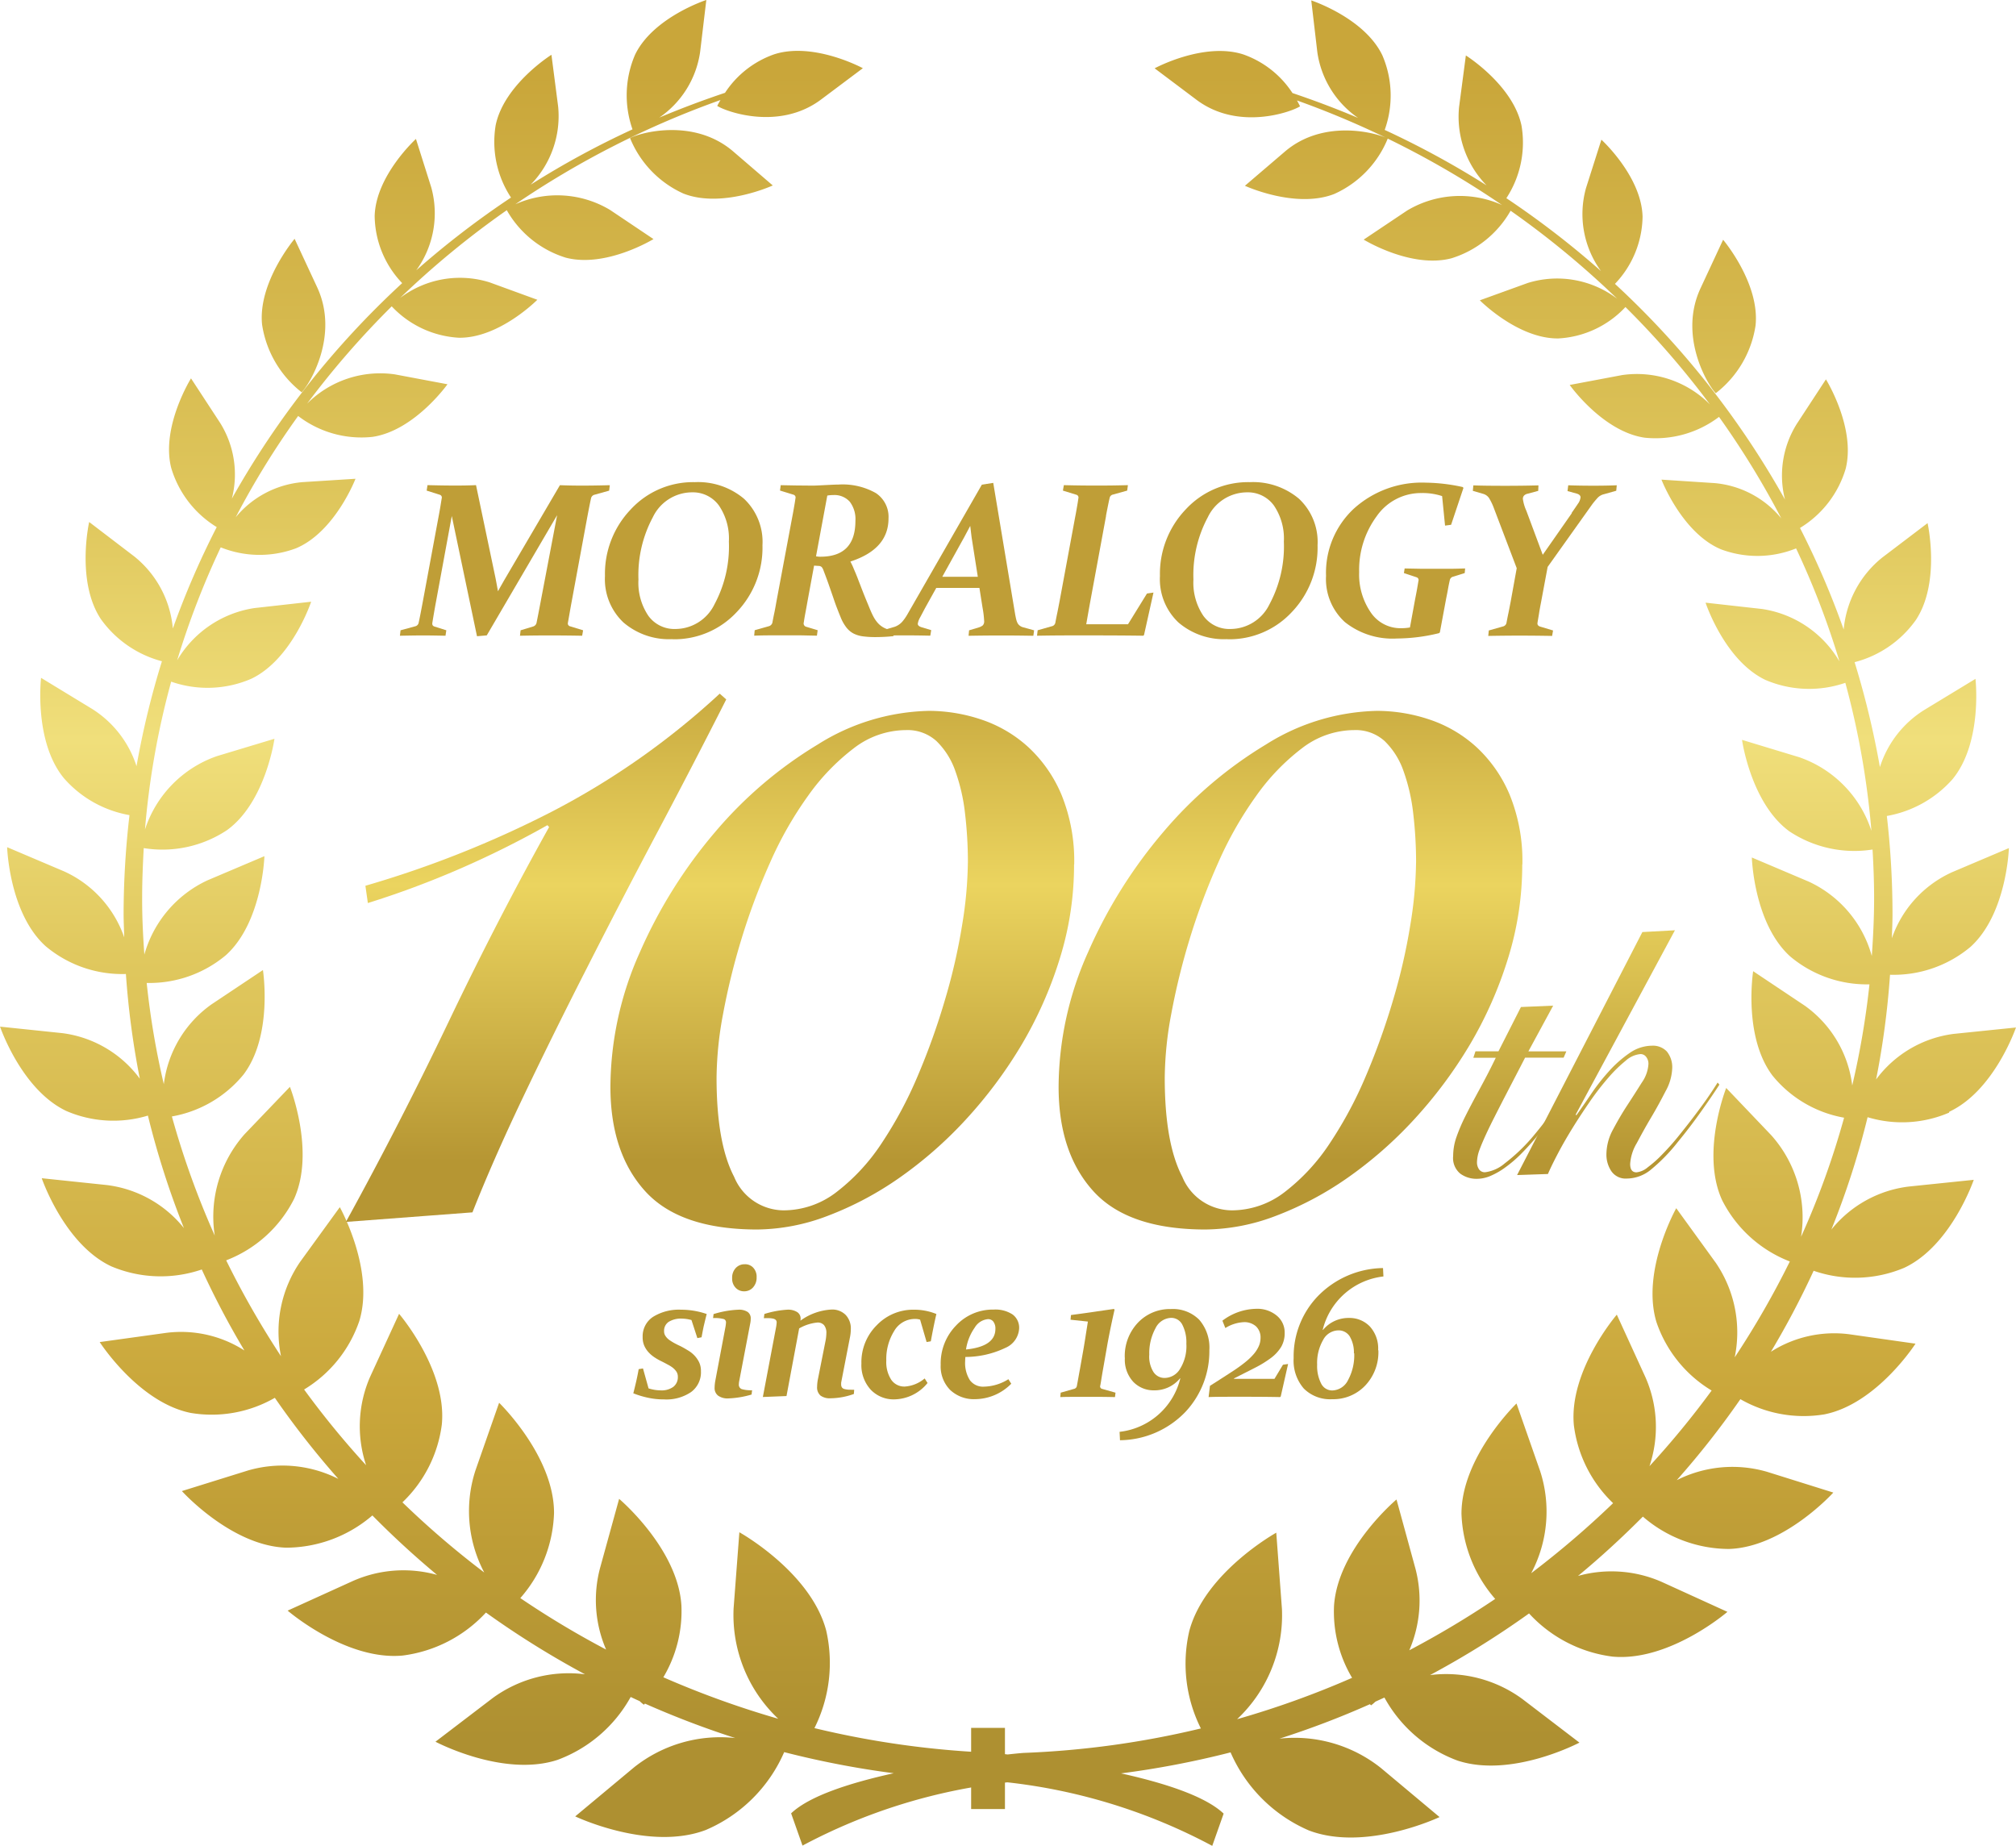 <svg id="text" xmlns="http://www.w3.org/2000/svg" xmlns:xlink="http://www.w3.org/1999/xlink" width="159.306" height="145.846" viewBox="0 0 159.306 145.846">
  <defs>
    <linearGradient id="linear-gradient" x1="0.5" y1="0.033" x2="0.5" y2="0.946" gradientUnits="objectBoundingBox">
      <stop offset="0" stop-color="#c9a63a"/>
      <stop offset="0.27" stop-color="#e0c85e"/>
      <stop offset="0.4" stop-color="#f0df7b"/>
      <stop offset="0.53" stop-color="#e0c85e"/>
      <stop offset="0.8" stop-color="#c9a63a"/>
      <stop offset="1" stop-color="#ae9031"/>
    </linearGradient>
    <linearGradient id="linear-gradient-2" x1="0.5" y1="-20.527" x2="0.5" y2="0.234" xlink:href="#linear-gradient"/>
    <linearGradient id="linear-gradient-4" x1="0.5" y1="-0.111" x2="0.5" y2="1.135" gradientUnits="objectBoundingBox">
      <stop offset="0" stop-color="#bf9e37"/>
      <stop offset="0.38" stop-color="#ebd45f"/>
      <stop offset="0.8" stop-color="#b69633"/>
    </linearGradient>
    <linearGradient id="linear-gradient-5" x1="0.5" y1="-0.146" x2="0.5" y2="1.122" xlink:href="#linear-gradient-4"/>
    <linearGradient id="linear-gradient-6" x1="0.5" y1="-0.146" x2="0.5" y2="1.122" xlink:href="#linear-gradient-4"/>
    <linearGradient id="linear-gradient-7" x1="0.5" y1="-2.139" x2="0.5" y2="1.659" xlink:href="#linear-gradient-4"/>
    <linearGradient id="linear-gradient-8" x1="0.501" y1="-1.189" x2="0.501" y2="1.461" xlink:href="#linear-gradient-4"/>
    <linearGradient id="linear-gradient-9" x1="0.501" y1="-7.521" x2="0.501" y2="-0.186" xlink:href="#linear-gradient-4"/>
    <linearGradient id="linear-gradient-10" x1="0.502" y1="-4.687" x2="0.502" y2="0.214" xlink:href="#linear-gradient-4"/>
    <linearGradient id="linear-gradient-11" x1="0.501" y1="-7.6" x2="0.501" y2="-0.187" xlink:href="#linear-gradient-4"/>
    <linearGradient id="linear-gradient-12" x1="0.501" y1="-7.521" x2="0.501" y2="-0.186" xlink:href="#linear-gradient-4"/>
    <linearGradient id="linear-gradient-13" x1="0.499" y1="-7.529" x2="0.499" y2="-0.185" xlink:href="#linear-gradient-4"/>
    <linearGradient id="linear-gradient-14" x1="0.504" y1="-7.647" x2="0.504" y2="-0.181" xlink:href="#linear-gradient-4"/>
    <linearGradient id="linear-gradient-15" x1="0.499" y1="-5.138" x2="0.499" y2="-0.122" xlink:href="#linear-gradient-4"/>
    <linearGradient id="linear-gradient-16" x1="0.499" y1="-7.637" x2="0.499" y2="-0.18" xlink:href="#linear-gradient-4"/>
    <linearGradient id="linear-gradient-17" x1="0.502" y1="-4.825" x2="0.502" y2="0.19" xlink:href="#linear-gradient-4"/>
    <linearGradient id="linear-gradient-18" x1="0.5" y1="0.992" x2="0.5" y2="5.345" xlink:href="#linear-gradient-4"/>
    <linearGradient id="linear-gradient-19" x1="0.5" y1="0.974" x2="0.5" y2="5.161" xlink:href="#linear-gradient-4"/>
    <linearGradient id="linear-gradient-20" x1="0.502" y1="0.988" x2="0.502" y2="5.302" xlink:href="#linear-gradient-4"/>
    <linearGradient id="linear-gradient-21" x1="0.5" y1="0.996" x2="0.5" y2="5.298" xlink:href="#linear-gradient-4"/>
    <linearGradient id="linear-gradient-22" x1="0.501" y1="0.996" x2="0.501" y2="5.364" xlink:href="#linear-gradient-4"/>
    <linearGradient id="linear-gradient-23" x1="0.5" y1="0.974" x2="0.5" y2="5.161" xlink:href="#linear-gradient-4"/>
    <linearGradient id="linear-gradient-24" x1="0.5" y1="0.978" x2="0.5" y2="5.199" xlink:href="#linear-gradient-4"/>
    <linearGradient id="linear-gradient-25" x1="0.499" y1="0.995" x2="0.499" y2="5.363" xlink:href="#linear-gradient-4"/>
  </defs>
  <g id="グループ_56" data-name="グループ 56" transform="translate(0 0)">
    <g id="グループ_49" data-name="グループ 49">
      <path id="パス_20" data-name="パス 20" d="M105.508,10.952a8.194,8.194,0,0,0,4.215,4.381c3.054,1.2,7.062-.639,7.062-.639l-3.128-2.689c-3.137-2.689-7.418-1.46-8.149-1.054ZM79.56,31.033c.606-.606,3-4.473,1.22-8.3L79,18.91s-2.9,3.427-2.572,6.763a8.363,8.363,0,0,0,3.128,5.361Zm114.886-5.278c.348-3.336-2.564-6.771-2.564-6.771L190.1,22.81c-1.784,3.817.6,7.692,1.2,8.3A8.32,8.32,0,0,0,194.446,25.756ZM161.155,15.366a8.159,8.159,0,0,0,4.224-4.373c-.73-.407-5.012-1.651-8.14,1.037l-3.145,2.689S158.093,16.561,161.155,15.366Zm48.6,72.516c3.56-1.66,5.269-6.655,5.269-6.655l-4.929.506a9.053,9.053,0,0,0-6.124,3.6,66.132,66.132,0,0,0,1.1-8.273,9.457,9.457,0,0,0,6.356-2.2c2.879-2.606,3.037-7.808,3.037-7.808l-4.5,1.909a8.941,8.941,0,0,0-4.746,5.211c.017-.639.05-1.27.05-1.909a68.328,68.328,0,0,0-.448-7.75,9.012,9.012,0,0,0,5.186-2.9c2.4-2.913,1.817-7.933,1.817-7.933l-4.058,2.465a8.269,8.269,0,0,0-3.493,4.506,68.579,68.579,0,0,0-2-8.29,8.562,8.562,0,0,0,4.838-3.328c1.975-2.979.929-7.659.929-7.659l-3.585,2.722a8.245,8.245,0,0,0-3.045,5.684,66.01,66.01,0,0,0-3.452-8.024,8.2,8.2,0,0,0,3.61-4.68c.813-3.245-1.56-7.062-1.56-7.062L197.7,33.539a7.692,7.692,0,0,0-.929,5.975A69.063,69.063,0,0,0,183.335,22.47a7.838,7.838,0,0,0,2.182-5.311c-.083-3.195-3.253-6.082-3.253-6.082l-1.22,3.834a7.653,7.653,0,0,0,1.187,6.547,69.933,69.933,0,0,0-7.477-5.759,8.024,8.024,0,0,0,1.2-5.717c-.664-3.22-4.4-5.56-4.4-5.56l-.539,4.091a7.768,7.768,0,0,0,2.174,6.174,69.72,69.72,0,0,0-8.049-4.381,8.039,8.039,0,0,0-.191-5.908C163.52,1.442,159.337.073,159.337.073l.481,4.1a7.634,7.634,0,0,0,3.22,5.186c-1.7-.722-3.419-1.369-5.186-1.967a7.675,7.675,0,0,0-3.892-3.054c-3.128-1-7,1.1-7,1.1l3.3,2.481c3.294,2.481,7.493.971,8.19.523,0,0-.083-.183-.241-.465a71.18,71.18,0,0,1,16.206,8.265,8.115,8.115,0,0,0-7.5.431l-3.435,2.3s3.751,2.307,6.929,1.477a8.135,8.135,0,0,0,4.68-3.759,70.081,70.081,0,0,1,8.422,6.954,7.848,7.848,0,0,0-7.07-1.245l-3.784,1.369s3.02,3.054,6.207,3.012a7.819,7.819,0,0,0,5.3-2.481A67.711,67.711,0,0,1,190.845,32a8.134,8.134,0,0,0-6.945-2.323l-4.141.78s2.6,3.676,5.916,4.166a8.3,8.3,0,0,0,5.883-1.643A67.14,67.14,0,0,1,196.479,41a7.686,7.686,0,0,0-5.269-2.788l-4.2-.274s1.618,4.2,4.688,5.5a8.179,8.179,0,0,0,5.95-.066,64.382,64.382,0,0,1,3.427,8.929,8.543,8.543,0,0,0-6.107-4.141l-4.473-.5s1.5,4.556,4.722,6.1a8.774,8.774,0,0,0,6.323.232A64.773,64.773,0,0,1,203.6,65.686a9.139,9.139,0,0,0-5.684-5.809L193.376,58.5s.7,5.012,3.742,7.228a9.276,9.276,0,0,0,6.572,1.436c.075,1.27.124,2.547.124,3.842,0,1.535-.075,3.054-.183,4.572a9.149,9.149,0,0,0-4.979-5.875l-4.5-1.909s.149,5.211,3.029,7.817a9.412,9.412,0,0,0,6.265,2.207,65.3,65.3,0,0,1-1.361,7.991A9.08,9.08,0,0,0,198.33,79.5l-4.074-2.722s-.813,5.153,1.535,8.257a9.4,9.4,0,0,0,5.651,3.319,64.857,64.857,0,0,1-3.4,9.41,9.739,9.739,0,0,0-2.348-8.016l-3.568-3.742s-2.033,5.128-.324,8.862a10.053,10.053,0,0,0,5.352,4.846,69.155,69.155,0,0,1-4.356,7.576,9.746,9.746,0,0,0-1.5-7.477l-3.12-4.307s-2.78,4.937-1.568,8.987a10.1,10.1,0,0,0,4.365,5.419,69.065,69.065,0,0,1-4.912,5.975,9.733,9.733,0,0,0-.307-7l-2.274-4.971s-3.8,4.415-3.394,8.738a10.3,10.3,0,0,0,3.1,6.157,72.466,72.466,0,0,1-6.472,5.535,10.373,10.373,0,0,0,.714-8.049l-1.875-5.361s-4.356,4.207-4.348,8.721a10.8,10.8,0,0,0,2.664,6.721,73.306,73.306,0,0,1-6.788,4.058,9.924,9.924,0,0,0,.49-6.439l-1.5-5.477s-4.639,3.9-4.937,8.4a10.22,10.22,0,0,0,1.427,5.692,71.636,71.636,0,0,1-9.086,3.269,11.279,11.279,0,0,0,3.543-8.713l-.448-6.024s-5.634,3.128-6.871,7.759a11.414,11.414,0,0,0,.913,7.709,71.308,71.308,0,0,1-14.007,1.933s-.473.033-1.261.124c-.78-.091-1.261-.133-1.261-.133a71.944,71.944,0,0,1-14.007-1.95,11.51,11.51,0,0,0,.929-7.709c-1.228-4.639-6.862-7.767-6.862-7.767l-.456,6.024a11.272,11.272,0,0,0,3.527,8.713,73.342,73.342,0,0,1-9.078-3.278,10.22,10.22,0,0,0,1.427-5.692c-.29-4.5-4.921-8.406-4.921-8.406l-1.51,5.477a9.848,9.848,0,0,0,.481,6.431,71.461,71.461,0,0,1-6.779-4.066A10.7,10.7,0,0,0,99.5,119.6c.017-4.506-4.34-8.721-4.34-8.721l-1.875,5.361a10.38,10.38,0,0,0,.7,8.049,70,70,0,0,1-6.464-5.543,10.3,10.3,0,0,0,3.112-6.149c.423-4.323-3.377-8.746-3.377-8.746l-2.282,4.962a9.744,9.744,0,0,0-.324,7,69.081,69.081,0,0,1-4.9-5.983,10.139,10.139,0,0,0,4.365-5.419c1.228-4.041-1.543-8.987-1.543-8.987l-3.12,4.3a9.727,9.727,0,0,0-1.527,7.477,69.742,69.742,0,0,1-4.332-7.576,10.027,10.027,0,0,0,5.361-4.846c1.7-3.734-.324-8.862-.324-8.862L75.054,89.65a9.814,9.814,0,0,0-2.365,8.016,67.184,67.184,0,0,1-3.386-9.41,9.413,9.413,0,0,0,5.659-3.311c2.348-3.1,1.535-8.257,1.535-8.257L72.432,79.4a9.094,9.094,0,0,0-3.767,6.307,63.862,63.862,0,0,1-1.353-8,9.407,9.407,0,0,0,6.265-2.2c2.879-2.606,3.037-7.817,3.037-7.817l-4.5,1.909a9.22,9.22,0,0,0-4.987,5.867c-.108-1.51-.183-3.029-.174-4.572,0-1.294.058-2.564.124-3.842a9.223,9.223,0,0,0,6.58-1.419c3.054-2.207,3.751-7.219,3.751-7.219l-4.539,1.369a9.127,9.127,0,0,0-5.692,5.8A64.1,64.1,0,0,1,69.246,53.9a8.714,8.714,0,0,0,6.323-.224c3.228-1.535,4.738-6.091,4.738-6.091l-4.473.5a8.571,8.571,0,0,0-6.116,4.132,65.526,65.526,0,0,1,3.444-8.929,8.22,8.22,0,0,0,5.95.075c3.087-1.3,4.7-5.493,4.7-5.493l-4.2.266a7.7,7.7,0,0,0-5.269,2.78,65.461,65.461,0,0,1,4.937-8.008,8.2,8.2,0,0,0,5.875,1.651c3.319-.49,5.925-4.157,5.925-4.157l-4.149-.78a8.157,8.157,0,0,0-6.945,2.315,69.307,69.307,0,0,1,6.688-7.692,7.879,7.879,0,0,0,5.3,2.481c3.195.05,6.207-3,6.207-3l-3.776-1.377a7.825,7.825,0,0,0-7.07,1.236,69.9,69.9,0,0,1,8.431-6.937A8.112,8.112,0,0,0,100.43,20.4c3.178.83,6.929-1.469,6.929-1.469l-3.427-2.3a8.108,8.108,0,0,0-7.493-.448,70.989,70.989,0,0,1,16.214-8.24c-.166.282-.257.465-.257.465.705.456,4.9,1.975,8.207-.506l3.3-2.473s-3.875-2.1-7-1.1a7.673,7.673,0,0,0-3.892,3.045c-1.759.589-3.5,1.245-5.195,1.958a7.585,7.585,0,0,0,3.228-5.186l.49-4.108s-4.191,1.361-5.626,4.315a8.113,8.113,0,0,0-.207,5.908,68.985,68.985,0,0,0-8.049,4.373,7.749,7.749,0,0,0,2.174-6.165l-.531-4.1s-3.734,2.34-4.406,5.56A8,8,0,0,0,96.1,15.649,69.382,69.382,0,0,0,88.613,21.4,7.674,7.674,0,0,0,89.8,14.852l-1.212-3.834s-3.17,2.888-3.261,6.082A7.8,7.8,0,0,0,87.5,22.411,69.16,69.16,0,0,0,74.042,39.439a7.686,7.686,0,0,0-.921-5.975l-2.307-3.527S68.433,33.755,69.246,37a8.219,8.219,0,0,0,3.6,4.688A66.738,66.738,0,0,0,69.379,49.7a8.232,8.232,0,0,0-3.037-5.684l-3.576-2.73s-1.054,4.68.921,7.667a8.638,8.638,0,0,0,4.829,3.336,67.071,67.071,0,0,0-2.008,8.29,8.363,8.363,0,0,0-3.493-4.514L58.965,53.6s-.589,5.02,1.809,7.933a8.92,8.92,0,0,0,5.178,2.913,68.313,68.313,0,0,0-.465,7.75c0,.639.033,1.278.05,1.909a8.937,8.937,0,0,0-4.746-5.211L56.284,66.98s.158,5.211,3.037,7.817A9.4,9.4,0,0,0,65.669,77a66.327,66.327,0,0,0,1.1,8.273,9.034,9.034,0,0,0-6.124-3.6l-4.921-.514s1.693,5,5.253,6.672a9.408,9.408,0,0,0,6.431.357,66.81,66.81,0,0,0,2.846,8.887,9.266,9.266,0,0,0-6.1-3.4l-5.136-.539s1.776,5.219,5.493,6.962a10.025,10.025,0,0,0,7.153.249,67.06,67.06,0,0,0,3.369,6.4,9.268,9.268,0,0,0-6.165-1.394l-5.269.73s3.062,4.771,7.2,5.6a10.007,10.007,0,0,0,6.638-1.195,69.324,69.324,0,0,0,5.02,6.406,9.779,9.779,0,0,0-7.145-.664l-5.219,1.626s3.908,4.332,8.24,4.473a10.493,10.493,0,0,0,6.813-2.548c1.618,1.643,3.328,3.211,5.112,4.7a9.872,9.872,0,0,0-6.638.473l-5.17,2.348s4.581,3.958,9.07,3.552a10.8,10.8,0,0,0,6.6-3.4,71.38,71.38,0,0,0,7.825,4.879,10.176,10.176,0,0,0-7.3,1.884l-4.514,3.444s5.352,2.838,9.642,1.436a10.954,10.954,0,0,0,5.784-4.971c.232.108.473.224.705.324a3.83,3.83,0,0,0,.34.29s.033-.041.083-.091a72.281,72.281,0,0,0,7.136,2.722,10.935,10.935,0,0,0-8.008,2.323l-4.639,3.867s5.817,2.772,10.306,1.079a11.783,11.783,0,0,0,6.207-6.157,72.476,72.476,0,0,0,8.655,1.668c-3.386.747-6.647,1.776-8.107,3.17l.9,2.548a44.724,44.724,0,0,1,16.189-5,44.837,44.837,0,0,1,16.189,5.02l.9-2.548c-1.469-1.394-4.73-2.431-8.107-3.178a72.459,72.459,0,0,0,8.655-1.66,11.864,11.864,0,0,0,6.2,6.174c4.489,1.7,10.314-1.062,10.314-1.062l-4.63-3.875a10.945,10.945,0,0,0-8.016-2.323,69.666,69.666,0,0,0,7.145-2.722.76.76,0,0,0,.091.091,3.6,3.6,0,0,0,.34-.29c.232-.108.473-.216.714-.324a10.9,10.9,0,0,0,5.775,4.979c4.282,1.411,9.634-1.419,9.634-1.419l-4.506-3.444a10.194,10.194,0,0,0-7.3-1.892,71.312,71.312,0,0,0,7.825-4.871,10.806,10.806,0,0,0,6.589,3.41c4.5.423,9.086-3.535,9.086-3.535l-5.17-2.357a9.875,9.875,0,0,0-6.638-.481c1.792-1.477,3.493-3.045,5.128-4.688a10.428,10.428,0,0,0,6.8,2.556c4.34-.133,8.248-4.456,8.248-4.456l-5.219-1.635a9.766,9.766,0,0,0-7.153.656,67.913,67.913,0,0,0,5.029-6.4,10.04,10.04,0,0,0,6.638,1.2c4.141-.822,7.2-5.585,7.2-5.585l-5.253-.747a9.3,9.3,0,0,0-6.174,1.386,67.11,67.11,0,0,0,3.377-6.4,10,10,0,0,0,7.153-.232c3.717-1.734,5.5-6.954,5.5-6.954l-5.136.531a9.292,9.292,0,0,0-6.116,3.4,64.79,64.79,0,0,0,2.863-8.879,9.408,9.408,0,0,0,6.431-.357Z" transform="translate(-55.72 -0.04)" fill="url(#linear-gradient)"/>
      <rect id="長方形_34" data-name="長方形 34" width="2.672" height="6.414" transform="translate(76.74 136.527)" fill="url(#linear-gradient-2)"/>
      <rect id="長方形_35" data-name="長方形 35" width="2.672" height="6.414" transform="translate(79.951 136.527)" fill="url(#linear-gradient-2)"/>
    </g>
    <g id="グループ_55" data-name="グループ 55" transform="translate(27.334 38.096)">
      <g id="グループ_52" data-name="グループ 52" transform="translate(0 16.712)">
        <g id="グループ_50" data-name="グループ 50">
          <path id="パス_21" data-name="パス 21" d="M90.212,81.267a82.608,82.608,0,0,0,14.7-5.842A60.385,60.385,0,0,0,118.2,66.09l.514.456q-2.577,5.091-5.452,10.514T107.687,87.8q-2.713,5.315-5.062,10.248t-3.966,9.028l-10,.755Q92.917,100.087,96.784,92t7.933-15.368l-.133-.149a74.966,74.966,0,0,1-6.937,3.452,72.118,72.118,0,0,1-7.252,2.7L90.2,81.267Z" transform="translate(-88.66 -66.09)" fill="url(#linear-gradient-4)"/>
          <path id="パス_22" data-name="パス 22" d="M150.486,79.868a24.857,24.857,0,0,1-1.129,7.435,31.8,31.8,0,0,1-3.029,6.829,35.584,35.584,0,0,1-4.39,5.883,32.284,32.284,0,0,1-5.286,4.63,25.836,25.836,0,0,1-5.676,3,15.946,15.946,0,0,1-5.518,1.062q-6.124,0-8.871-3.037t-2.738-8.273a26.2,26.2,0,0,1,2.323-10.588,38.263,38.263,0,0,1,5.966-9.526,32.8,32.8,0,0,1,8.1-6.9,17.084,17.084,0,0,1,8.771-2.655,13.065,13.065,0,0,1,4.132.68,10.348,10.348,0,0,1,3.709,2.166,10.829,10.829,0,0,1,2.647,3.792,13.859,13.859,0,0,1,1,5.5Zm-8.389-.149a32.928,32.928,0,0,0-.224-3.867,14.765,14.765,0,0,0-.772-3.377,6.079,6.079,0,0,0-1.485-2.357,3.4,3.4,0,0,0-2.415-.871,6.805,6.805,0,0,0-4.132,1.444,17.214,17.214,0,0,0-3.61,3.759,29.118,29.118,0,0,0-3,5.278,51.821,51.821,0,0,0-2.257,6.033,54.173,54.173,0,0,0-1.452,5.916,28.222,28.222,0,0,0-.514,5.045q0,5.166,1.386,7.817a4.264,4.264,0,0,0,3.9,2.655,6.861,6.861,0,0,0,4.191-1.444,15.751,15.751,0,0,0,3.552-3.834,31.971,31.971,0,0,0,2.871-5.352,54.4,54.4,0,0,0,2.158-6.033,46.486,46.486,0,0,0,1.353-5.917,32.157,32.157,0,0,0,.448-4.9Z" transform="translate(-92.947 -66.367)" fill="url(#linear-gradient-5)"/>
          <path id="パス_23" data-name="パス 23" d="M193.166,79.868a24.858,24.858,0,0,1-1.129,7.435,31.793,31.793,0,0,1-3.029,6.829,35.581,35.581,0,0,1-4.39,5.883,32.284,32.284,0,0,1-5.286,4.63,25.836,25.836,0,0,1-5.676,3,15.946,15.946,0,0,1-5.518,1.062q-6.124,0-8.871-3.037t-2.738-8.273a26.2,26.2,0,0,1,2.323-10.588,38.261,38.261,0,0,1,5.966-9.526,32.8,32.8,0,0,1,8.1-6.9,17.084,17.084,0,0,1,8.771-2.655,13.065,13.065,0,0,1,4.132.68,10.347,10.347,0,0,1,3.709,2.166,10.829,10.829,0,0,1,2.647,3.792,13.858,13.858,0,0,1,1,5.5Zm-8.389-.149a32.935,32.935,0,0,0-.224-3.867,14.764,14.764,0,0,0-.772-3.377,6.078,6.078,0,0,0-1.485-2.357,3.4,3.4,0,0,0-2.415-.871,6.805,6.805,0,0,0-4.132,1.444,17.213,17.213,0,0,0-3.61,3.759,29.117,29.117,0,0,0-3,5.278,51.82,51.82,0,0,0-2.257,6.033,54.168,54.168,0,0,0-1.452,5.916,28.223,28.223,0,0,0-.514,5.045q0,5.166,1.386,7.817a4.264,4.264,0,0,0,3.9,2.655,6.861,6.861,0,0,0,4.19-1.444,15.752,15.752,0,0,0,3.552-3.834,31.975,31.975,0,0,0,2.871-5.352,54.4,54.4,0,0,0,2.158-6.033,46.491,46.491,0,0,0,1.353-5.917,32.155,32.155,0,0,0,.448-4.9Z" transform="translate(-100.211 -66.367)" fill="url(#linear-gradient-6)"/>
        </g>
        <g id="グループ_51" data-name="グループ 51" transform="translate(87.503 18.695)">
          <path id="パス_24" data-name="パス 24" d="M195.7,99.908l.166-.5h1.817l1.776-3.5,2.547-.108-1.958,3.61h3l-.216.5h-3.045c-.705,1.369-1.311,2.523-1.792,3.46s-.88,1.718-1.17,2.332-.506,1.12-.639,1.485a2.97,2.97,0,0,0-.2.971.964.964,0,0,0,.166.581.547.547,0,0,0,.473.224,2.966,2.966,0,0,0,1.56-.705,14.147,14.147,0,0,0,2.083-1.958c.506-.589,1.054-1.286,1.651-2.083s1.162-1.6,1.676-2.415l.141.141c-.365.556-.822,1.236-1.369,2.033s-1.162,1.585-1.817,2.365c-.365.423-.739.83-1.12,1.212a9.908,9.908,0,0,1-1.17,1,5.865,5.865,0,0,1-1.162.68,2.76,2.76,0,0,1-1.112.249,2.167,2.167,0,0,1-1.319-.407,1.592,1.592,0,0,1-.564-1.4,4.553,4.553,0,0,1,.257-1.485,14.043,14.043,0,0,1,.722-1.685c.307-.614.664-1.286,1.07-2.033s.855-1.593,1.319-2.556h-1.768Z" transform="translate(-194.11 -89.842)" fill="url(#linear-gradient-7)"/>
          <path id="パス_25" data-name="パス 25" d="M200.19,107.963l9.9-19.2,2.572-.141-7.842,14.563.05.058c.349-.481.738-1.046,1.17-1.684a15.844,15.844,0,0,1,1.419-1.809,9.161,9.161,0,0,1,1.618-1.427,3.139,3.139,0,0,1,1.767-.581,1.514,1.514,0,0,1,1.178.456,1.969,1.969,0,0,1,.423,1.377,4.014,4.014,0,0,1-.523,1.767c-.349.68-.722,1.369-1.137,2.066s-.788,1.377-1.137,2.033a3.639,3.639,0,0,0-.523,1.643c0,.448.166.664.5.664a1.646,1.646,0,0,0,.9-.407,9.035,9.035,0,0,0,1.17-1.046,19.179,19.179,0,0,0,1.278-1.444c.432-.539.855-1.07,1.253-1.6s.763-1.021,1.079-1.485.556-.83.73-1.112l.141.166c-.407.631-.9,1.353-1.477,2.166s-1.178,1.6-1.809,2.365a13.893,13.893,0,0,1-2.174,2.224,3.028,3.028,0,0,1-1.842.664,1.373,1.373,0,0,1-1.236-.581,2.362,2.362,0,0,1-.39-1.336,4.15,4.15,0,0,1,.523-1.958c.349-.656.722-1.3,1.137-1.933s.788-1.22,1.137-1.776a2.847,2.847,0,0,0,.523-1.444.875.875,0,0,0-.191-.6.549.549,0,0,0-.423-.207,1.982,1.982,0,0,0-1.17.514,10.7,10.7,0,0,0-1.369,1.336,21.335,21.335,0,0,0-1.444,1.859c-.481.7-.938,1.386-1.369,2.083s-.822,1.369-1.162,2.016-.614,1.2-.813,1.668l-2.431.083Z" transform="translate(-195.145 -88.62)" fill="url(#linear-gradient-8)"/>
        </g>
      </g>
      <g id="グループ_53" data-name="グループ 53" transform="translate(22.712 61.795)">
        <path id="パス_26" data-name="パス 26" d="M120.635,125.572a2.888,2.888,0,0,0-.755-.116,1.836,1.836,0,0,0-1.046.249.838.838,0,0,0-.373.747.637.637,0,0,0,.108.373,1.189,1.189,0,0,0,.282.3,3.8,3.8,0,0,0,.407.257c.149.083.315.166.481.241.2.1.4.216.589.332a2.319,2.319,0,0,1,.523.407,2.187,2.187,0,0,1,.373.531,1.588,1.588,0,0,1,.149.714,1.933,1.933,0,0,1-.78,1.651,3.473,3.473,0,0,1-2.141.581,5.889,5.889,0,0,1-1.27-.133,7.25,7.25,0,0,1-1.153-.349q.112-.436.224-.921c.075-.324.141-.647.2-.987l.34-.058.44,1.577a3.3,3.3,0,0,0,.971.158,1.577,1.577,0,0,0,.979-.274.957.957,0,0,0,.365-.8.718.718,0,0,0-.108-.4,1.394,1.394,0,0,0-.282-.307,2.432,2.432,0,0,0-.407-.257q-.224-.124-.473-.249a4.413,4.413,0,0,1-.548-.307,2.459,2.459,0,0,1-.481-.4,1.917,1.917,0,0,1-.349-.523,1.659,1.659,0,0,1-.133-.7,1.834,1.834,0,0,1,.822-1.593,3.865,3.865,0,0,1,2.207-.564,6.186,6.186,0,0,1,2.033.34c-.066.249-.133.531-.207.838s-.133.647-.2,1l-.332.066-.465-1.427Z" transform="translate(-116.03 -121.157)" fill="url(#linear-gradient-9)"/>
        <path id="パス_27" data-name="パス 27" d="M123.688,124.353a7.675,7.675,0,0,1,1.958-.34,1.249,1.249,0,0,1,.705.174.607.607,0,0,1,.249.539,1.815,1.815,0,0,1-.025.3l-.88,4.605a1.466,1.466,0,0,0-.033.274.369.369,0,0,0,.224.382,2.561,2.561,0,0,0,.822.091l-.041.34a7.426,7.426,0,0,1-1.859.307,1.281,1.281,0,0,1-.78-.216.744.744,0,0,1-.282-.639,3.406,3.406,0,0,1,.05-.514l.8-4.24a2.922,2.922,0,0,0,.05-.382.272.272,0,0,0-.158-.274,2.7,2.7,0,0,0-.863-.083l.041-.332Zm3.377-2.9a1.135,1.135,0,0,1-.282.8.913.913,0,0,1-.705.307.89.89,0,0,1-.68-.29,1.03,1.03,0,0,1-.266-.747,1.108,1.108,0,0,1,.282-.8.94.94,0,0,1,.714-.3.863.863,0,0,1,.672.274,1.039,1.039,0,0,1,.266.747Z" transform="translate(-117.323 -120.42)" fill="url(#linear-gradient-10)"/>
        <path id="パス_28" data-name="パス 28" d="M128.358,131.669l1.046-5.518a2.83,2.83,0,0,0,.05-.39.287.287,0,0,0-.066-.2.458.458,0,0,0-.191-.1,1.531,1.531,0,0,0-.315-.042c-.124-.008-.274,0-.44,0l.041-.332a7.579,7.579,0,0,1,1.834-.34,1.346,1.346,0,0,1,.747.183.6.6,0,0,1,.282.539.642.642,0,0,1-.017.149,4.573,4.573,0,0,1,2.44-.88,1.49,1.49,0,0,1,1.137.423,1.552,1.552,0,0,1,.407,1.137,3.33,3.33,0,0,1-.075.672l-.672,3.46a.728.728,0,0,0-.017.116v.108a.414.414,0,0,0,.066.241.346.346,0,0,0,.2.124,1.661,1.661,0,0,0,.324.05c.133,0,.274.008.44.008l-.025.332a5.665,5.665,0,0,1-1.85.34,1.241,1.241,0,0,1-.788-.216.848.848,0,0,1-.266-.7,3.233,3.233,0,0,1,.05-.523l.606-3.054a3.435,3.435,0,0,0,.075-.639.957.957,0,0,0-.183-.647.658.658,0,0,0-.523-.207,3.571,3.571,0,0,0-1.444.465l-1,5.344-1.875.075Z" transform="translate(-118.127 -121.155)" fill="url(#linear-gradient-11)"/>
        <path id="パス_29" data-name="パス 29" d="M142.745,130.177l.232.365a3.448,3.448,0,0,1-2.622,1.294,2.489,2.489,0,0,1-1.867-.763A2.869,2.869,0,0,1,137.75,129a4.117,4.117,0,0,1,1.22-3.029,3.975,3.975,0,0,1,2.913-1.22,4.655,4.655,0,0,1,1.792.34c-.166.705-.307,1.427-.44,2.157l-.332.058-.514-1.767a1.268,1.268,0,0,0-.407-.058,1.891,1.891,0,0,0-1.643.954,4.206,4.206,0,0,0-.622,2.34,2.555,2.555,0,0,0,.39,1.51,1.245,1.245,0,0,0,1.062.539,2.692,2.692,0,0,0,1.577-.639Z" transform="translate(-119.727 -121.157)" fill="url(#linear-gradient-12)"/>
        <path id="パス_30" data-name="パス 30" d="M150.644,130.233l.232.365a4.05,4.05,0,0,1-2.846,1.22,2.73,2.73,0,0,1-1.975-.722,2.639,2.639,0,0,1-.755-1.983,4.3,4.3,0,0,1,1.22-3.12,3.97,3.97,0,0,1,2.962-1.253,2.484,2.484,0,0,1,1.494.382,1.3,1.3,0,0,1,.523,1.112,1.771,1.771,0,0,1-1.079,1.527,7.377,7.377,0,0,1-3.17.722c-.008.116-.017.224-.017.332a2.539,2.539,0,0,0,.373,1.5,1.285,1.285,0,0,0,1.112.514,3.759,3.759,0,0,0,1.933-.589Zm-3.344-2.34c1.552-.158,2.323-.7,2.323-1.626a.9.9,0,0,0-.166-.581.512.512,0,0,0-.423-.191,1.359,1.359,0,0,0-1.046.672,4.028,4.028,0,0,0-.689,1.734Z" transform="translate(-121.012 -121.155)" fill="url(#linear-gradient-13)"/>
        <path id="パス_31" data-name="パス 31" d="M157.5,125.526l.033-.365c.548-.075,1.112-.149,1.676-.232s1.137-.166,1.718-.249l.05.058q-.3,1.307-.548,2.639l-.315,1.8c-.058.324-.108.614-.149.863s-.075.49-.116.689a.2.2,0,0,0,.141.266l1.062.3-.041.349c-.407-.008-.8-.017-1.187-.017H157.8c-.332,0-.705,0-1.112.017l.033-.349,1.054-.3a.282.282,0,0,0,.224-.232c.075-.39.149-.83.241-1.319l.207-1.17c.091-.5.166-.963.232-1.386s.133-.83.191-1.211l-1.394-.149Z" transform="translate(-122.95 -121.145)" fill="url(#linear-gradient-14)"/>
        <path id="パス_32" data-name="パス 32" d="M162.745,128.54a3.828,3.828,0,0,1,1.046-2.78,3.474,3.474,0,0,1,2.589-1.07,2.934,2.934,0,0,1,2.249.846,3.36,3.36,0,0,1,.8,2.4,7.007,7.007,0,0,1-1.867,4.854,7.271,7.271,0,0,1-5.195,2.265l-.033-.664a5.582,5.582,0,0,0,4.8-4.224h-.025a2.6,2.6,0,0,1-2.05.946,2.228,2.228,0,0,1-1.635-.664,2.573,2.573,0,0,1-.672-1.909Zm1.933-.216a2.288,2.288,0,0,0,.332,1.336,1.037,1.037,0,0,0,.9.473,1.435,1.435,0,0,0,1.195-.705,3.377,3.377,0,0,0,.506-2,3.028,3.028,0,0,0-.315-1.494.977.977,0,0,0-.888-.548,1.426,1.426,0,0,0-1.236.822,4.116,4.116,0,0,0-.49,2.116Z" transform="translate(-123.91 -121.147)" fill="url(#linear-gradient-15)"/>
        <path id="パス_33" data-name="パス 33" d="M176.693,129.085l.4-.058-.581,2.564-.05.05c-.822-.017-1.784-.025-2.879-.025-1.361,0-2.282,0-2.772.025l.108-.888c.34-.216.68-.432,1-.639s.647-.415.946-.614.573-.4.822-.6a5.1,5.1,0,0,0,.647-.606,2.624,2.624,0,0,0,.423-.631,1.6,1.6,0,0,0,.158-.672,1.208,1.208,0,0,0-.357-.938,1.375,1.375,0,0,0-.954-.332,3.036,3.036,0,0,0-1.469.465l-.232-.581a4.543,4.543,0,0,1,2.655-.938,2.4,2.4,0,0,1,1.651.548,1.715,1.715,0,0,1,.614,1.344,2.145,2.145,0,0,1-.274,1.112,3.174,3.174,0,0,1-.788.863,8.543,8.543,0,0,1-1.261.78c-.5.257-1.062.539-1.684.855v.033h3.2l.68-1.129Z" transform="translate(-125.353 -121.143)" fill="url(#linear-gradient-16)"/>
        <path id="パス_34" data-name="パス 34" d="M185.608,127.279a3.834,3.834,0,0,1-1.046,2.8,3.48,3.48,0,0,1-2.6,1.07,2.934,2.934,0,0,1-2.249-.846,3.36,3.36,0,0,1-.8-2.4,6.883,6.883,0,0,1,1.917-4.9,7.332,7.332,0,0,1,5.145-2.216l.033.664a5.585,5.585,0,0,0-4.8,4.224h.025a2.612,2.612,0,0,1,2.05-.946,2.227,2.227,0,0,1,1.651.672,2.577,2.577,0,0,1,.655,1.884Zm-1.933.241a2.493,2.493,0,0,0-.332-1.336,1.032,1.032,0,0,0-.9-.473,1.383,1.383,0,0,0-1.2.755,3.629,3.629,0,0,0-.473,1.95,3.029,3.029,0,0,0,.315,1.494.977.977,0,0,0,.888.548,1.432,1.432,0,0,0,1.236-.813,4.107,4.107,0,0,0,.49-2.124Z" transform="translate(-126.734 -120.483)" fill="url(#linear-gradient-17)"/>
      </g>
      <g id="グループ_54" data-name="グループ 54" transform="translate(4.273)">
        <path id="パス_35" data-name="パス 35" d="M106.448,46.24c.631.025,1.2.033,1.726.033s1.278-.008,2.216-.033l-.05.431L109.161,47a.369.369,0,0,0-.257.29c-.083.373-.174.846-.282,1.411l-1.245,6.738c-.124.664-.216,1.228-.3,1.685a.229.229,0,0,0,.174.266l1.029.315-.075.431c-.929-.017-1.792-.025-2.581-.025s-1.568.008-2.332.025l.05-.431.987-.3a.389.389,0,0,0,.274-.3q.137-.672.324-1.668l1.3-6.829-5.56,9.5-.772.066-1.992-9.5-1.245,6.763c-.124.664-.216,1.22-.29,1.668-.025.158.025.257.158.3l.946.3-.066.431c-.739-.017-1.328-.025-1.784-.025q-.622,0-1.817.025l.05-.431L95,57.393a.357.357,0,0,0,.282-.266c.1-.456.207-1.021.332-1.685L96.864,48.7c.108-.564.183-1.037.241-1.411a.228.228,0,0,0-.141-.29l-1.046-.332.066-.431c.946.025,1.685.033,2.2.033.556,0,1.1-.008,1.635-.033l1.552,7.4c.066.34.124.664.183.987.166-.307.34-.606.506-.9l4.39-7.485Z" transform="translate(-93.81 -45.999)" fill="url(#linear-gradient-18)"/>
        <path id="パス_36" data-name="パス 36" d="M118.657,58.356a5.534,5.534,0,0,1-3.867-1.319,4.7,4.7,0,0,1-1.46-3.668,7.363,7.363,0,0,1,2.041-5.269,6.7,6.7,0,0,1,5.062-2.149,5.627,5.627,0,0,1,3.883,1.311,4.675,4.675,0,0,1,1.46,3.676,7.361,7.361,0,0,1-2.041,5.286,6.731,6.731,0,0,1-5.078,2.141Zm4.464-7.7a4.639,4.639,0,0,0-.788-2.863,2.542,2.542,0,0,0-2.133-1.037,3.445,3.445,0,0,0-3.087,1.967,9.661,9.661,0,0,0-1.137,4.921,4.672,4.672,0,0,0,.78,2.863,2.532,2.532,0,0,0,2.141,1.046,3.443,3.443,0,0,0,3.087-1.95A9.653,9.653,0,0,0,123.122,50.655Z" transform="translate(-97.132 -45.95)" fill="url(#linear-gradient-19)"/>
        <path id="パス_37" data-name="パス 37" d="M129.664,46.23l1.336.025c.448,0,.846.008,1.2.008.174,0,.49-.017.963-.041s.813-.041,1.021-.041a5.334,5.334,0,0,1,2.971.672,2.251,2.251,0,0,1,1,2c0,1.626-1,2.755-3.012,3.41.075.149.158.307.232.49s.149.349.207.49.124.307.183.465.124.315.183.473c.116.307.232.6.348.888s.241.581.365.888c.108.257.207.481.315.68a2.468,2.468,0,0,0,.373.523,1.759,1.759,0,0,0,.506.365,2.225,2.225,0,0,0,.739.2l-.05.432a13.366,13.366,0,0,1-1.377.075,7.418,7.418,0,0,1-1.029-.058,2.29,2.29,0,0,1-.763-.232,1.758,1.758,0,0,1-.564-.49,3.223,3.223,0,0,1-.448-.813c-.108-.257-.207-.514-.307-.772s-.191-.531-.29-.822c-.108-.307-.224-.647-.348-1s-.257-.705-.39-1.054a1.058,1.058,0,0,0-.124-.257.327.327,0,0,0-.266-.124l-.365-.025-.523,2.838c-.058.34-.116.647-.166.913s-.091.514-.124.739a.273.273,0,0,0,.158.332l.938.282-.058.431-1.228-.025H128.81q-.647,0-1.27.025l.041-.431,1.112-.315a.4.4,0,0,0,.282-.266c.041-.224.091-.481.149-.755s.116-.589.174-.929l1.261-6.738c.058-.29.1-.548.141-.78s.075-.44.1-.631a.231.231,0,0,0-.141-.29l-1.079-.332.058-.431Zm2.763,5.618a1.553,1.553,0,0,0,.349.033q2.763,0,2.763-2.83a2.257,2.257,0,0,0-.448-1.519,1.629,1.629,0,0,0-1.3-.523,2.866,2.866,0,0,0-.473.041Z" transform="translate(-99.551 -45.989)" fill="url(#linear-gradient-20)"/>
        <path id="パス_38" data-name="パス 38" d="M143.607,57.646l-.075.448q-1.12-.025-2.041-.025c-.614,0-1.195.008-1.751.025l.05-.431.913-.266a1.45,1.45,0,0,0,.614-.407,3.772,3.772,0,0,0,.382-.539l5.908-10.29.9-.141,1.718,10.306c.033.191.066.357.1.49a1.258,1.258,0,0,0,.116.307.712.712,0,0,0,.423.307l.871.241-.058.431c-.9-.017-1.734-.025-2.531-.025s-1.635.008-2.589.025l.041-.431.8-.241a1,1,0,0,0,.282-.149.468.468,0,0,0,.108-.365,7.7,7.7,0,0,0-.124-1.021l-.249-1.577h-3.41l-.863,1.552c-.174.324-.315.6-.432.813a1.376,1.376,0,0,0-.166.473c0,.116.091.2.282.266l.772.232Zm.88-4.207h2.8l-.49-3.12-.108-.9-.473.888-1.734,3.128Z" transform="translate(-101.627 -45.962)" fill="url(#linear-gradient-21)"/>
        <path id="パス_39" data-name="パス 39" d="M159.932,48.663l-1.236,6.7c-.116.631-.224,1.253-.332,1.867h3.3l1.5-2.431.514-.075-.747,3.352-.058.058c-1.245-.017-2.5-.025-3.767-.025h-2.083c-.813,0-1.668.008-2.547.025l.05-.432,1.112-.315a.357.357,0,0,0,.282-.266c.042-.224.091-.481.149-.755s.116-.589.183-.929L157.5,48.7c.058-.29.1-.548.141-.78s.075-.44.1-.631A.228.228,0,0,0,157.6,47l-1.079-.332.075-.431c.938.025,1.8.033,2.589.033s1.6-.008,2.473-.033l-.058.431-1.129.315a.327.327,0,0,0-.257.266c-.05.2-.108.49-.183.863s-.108.564-.108.548Z" transform="translate(-104.136 -45.999)" fill="url(#linear-gradient-22)"/>
        <path id="パス_40" data-name="パス 40" d="M171.507,58.356a5.534,5.534,0,0,1-3.867-1.319,4.7,4.7,0,0,1-1.46-3.668,7.363,7.363,0,0,1,2.041-5.269,6.7,6.7,0,0,1,5.062-2.149,5.627,5.627,0,0,1,3.883,1.311,4.68,4.68,0,0,1,1.469,3.676,7.361,7.361,0,0,1-2.041,5.286,6.731,6.731,0,0,1-5.078,2.141Zm4.464-7.7a4.639,4.639,0,0,0-.788-2.863,2.542,2.542,0,0,0-2.133-1.037,3.445,3.445,0,0,0-3.087,1.967,9.661,9.661,0,0,0-1.137,4.921,4.672,4.672,0,0,0,.78,2.863,2.532,2.532,0,0,0,2.141,1.046,3.443,3.443,0,0,0,3.087-1.95A9.653,9.653,0,0,0,175.972,50.655Z" transform="translate(-106.127 -45.95)" fill="url(#linear-gradient-23)"/>
        <path id="パス_41" data-name="パス 41" d="M191.881,49.328l-.481.066-.232-2.332a4.889,4.889,0,0,0-1.618-.241,4.261,4.261,0,0,0-3.56,1.842,7.132,7.132,0,0,0-1.377,4.406,5.278,5.278,0,0,0,.913,3.178,2.826,2.826,0,0,0,2.4,1.253,3.952,3.952,0,0,0,.7-.058l.415-2.265c.058-.29.108-.548.149-.78s.075-.44.108-.631a.229.229,0,0,0-.149-.29l-1-.332.058-.365,1.295.025h2.373c.382,0,.755-.017,1.112-.025l-.033.365-.9.282a.349.349,0,0,0-.274.257c-.05.224-.1.456-.141.689s-.091.49-.149.772l-.5,2.689-.066.058a14.161,14.161,0,0,1-3.319.423,6.041,6.041,0,0,1-4.124-1.3,4.594,4.594,0,0,1-1.485-3.651,6.911,6.911,0,0,1,2.2-5.311A8,8,0,0,1,189.881,46a14.183,14.183,0,0,1,2.929.349l.041.075-.971,2.9Z" transform="translate(-108.818 -45.959)" fill="url(#linear-gradient-24)"/>
        <path id="パス_42" data-name="パス 42" d="M203.78,48.441c.191-.274.357-.514.5-.73a1.051,1.051,0,0,0,.207-.506c0-.141-.1-.241-.307-.3l-.722-.2.058-.456c.664.025,1.319.033,1.967.033s1.245-.008,1.867-.033l-.041.432-.971.274a1.023,1.023,0,0,0-.514.3c-.124.141-.266.3-.415.5L201.888,52.7l-.514,2.755c-.066.34-.124.647-.166.921s-.091.531-.124.755c-.017.141.058.241.232.29l1,.3-.075.431q-1.394-.025-2.564-.025c-.78,0-1.61.008-2.481.025l.042-.431,1.112-.315a.369.369,0,0,0,.282-.266c.041-.224.091-.481.149-.755s.116-.589.183-.929l.481-2.655-1.826-4.8a4.454,4.454,0,0,0-.365-.747.833.833,0,0,0-.448-.324l-.83-.241.041-.432c.672.025,1.51.033,2.514.033.8,0,1.676-.008,2.63-.033l-.017.432-.822.224a.563.563,0,0,0-.29.141.377.377,0,0,0-.1.282,3.384,3.384,0,0,0,.274.929l1.295,3.477,2.3-3.294Z" transform="translate(-111.199 -46.001)" fill="url(#linear-gradient-25)"/>
      </g>
    </g>
  </g>
</svg>
